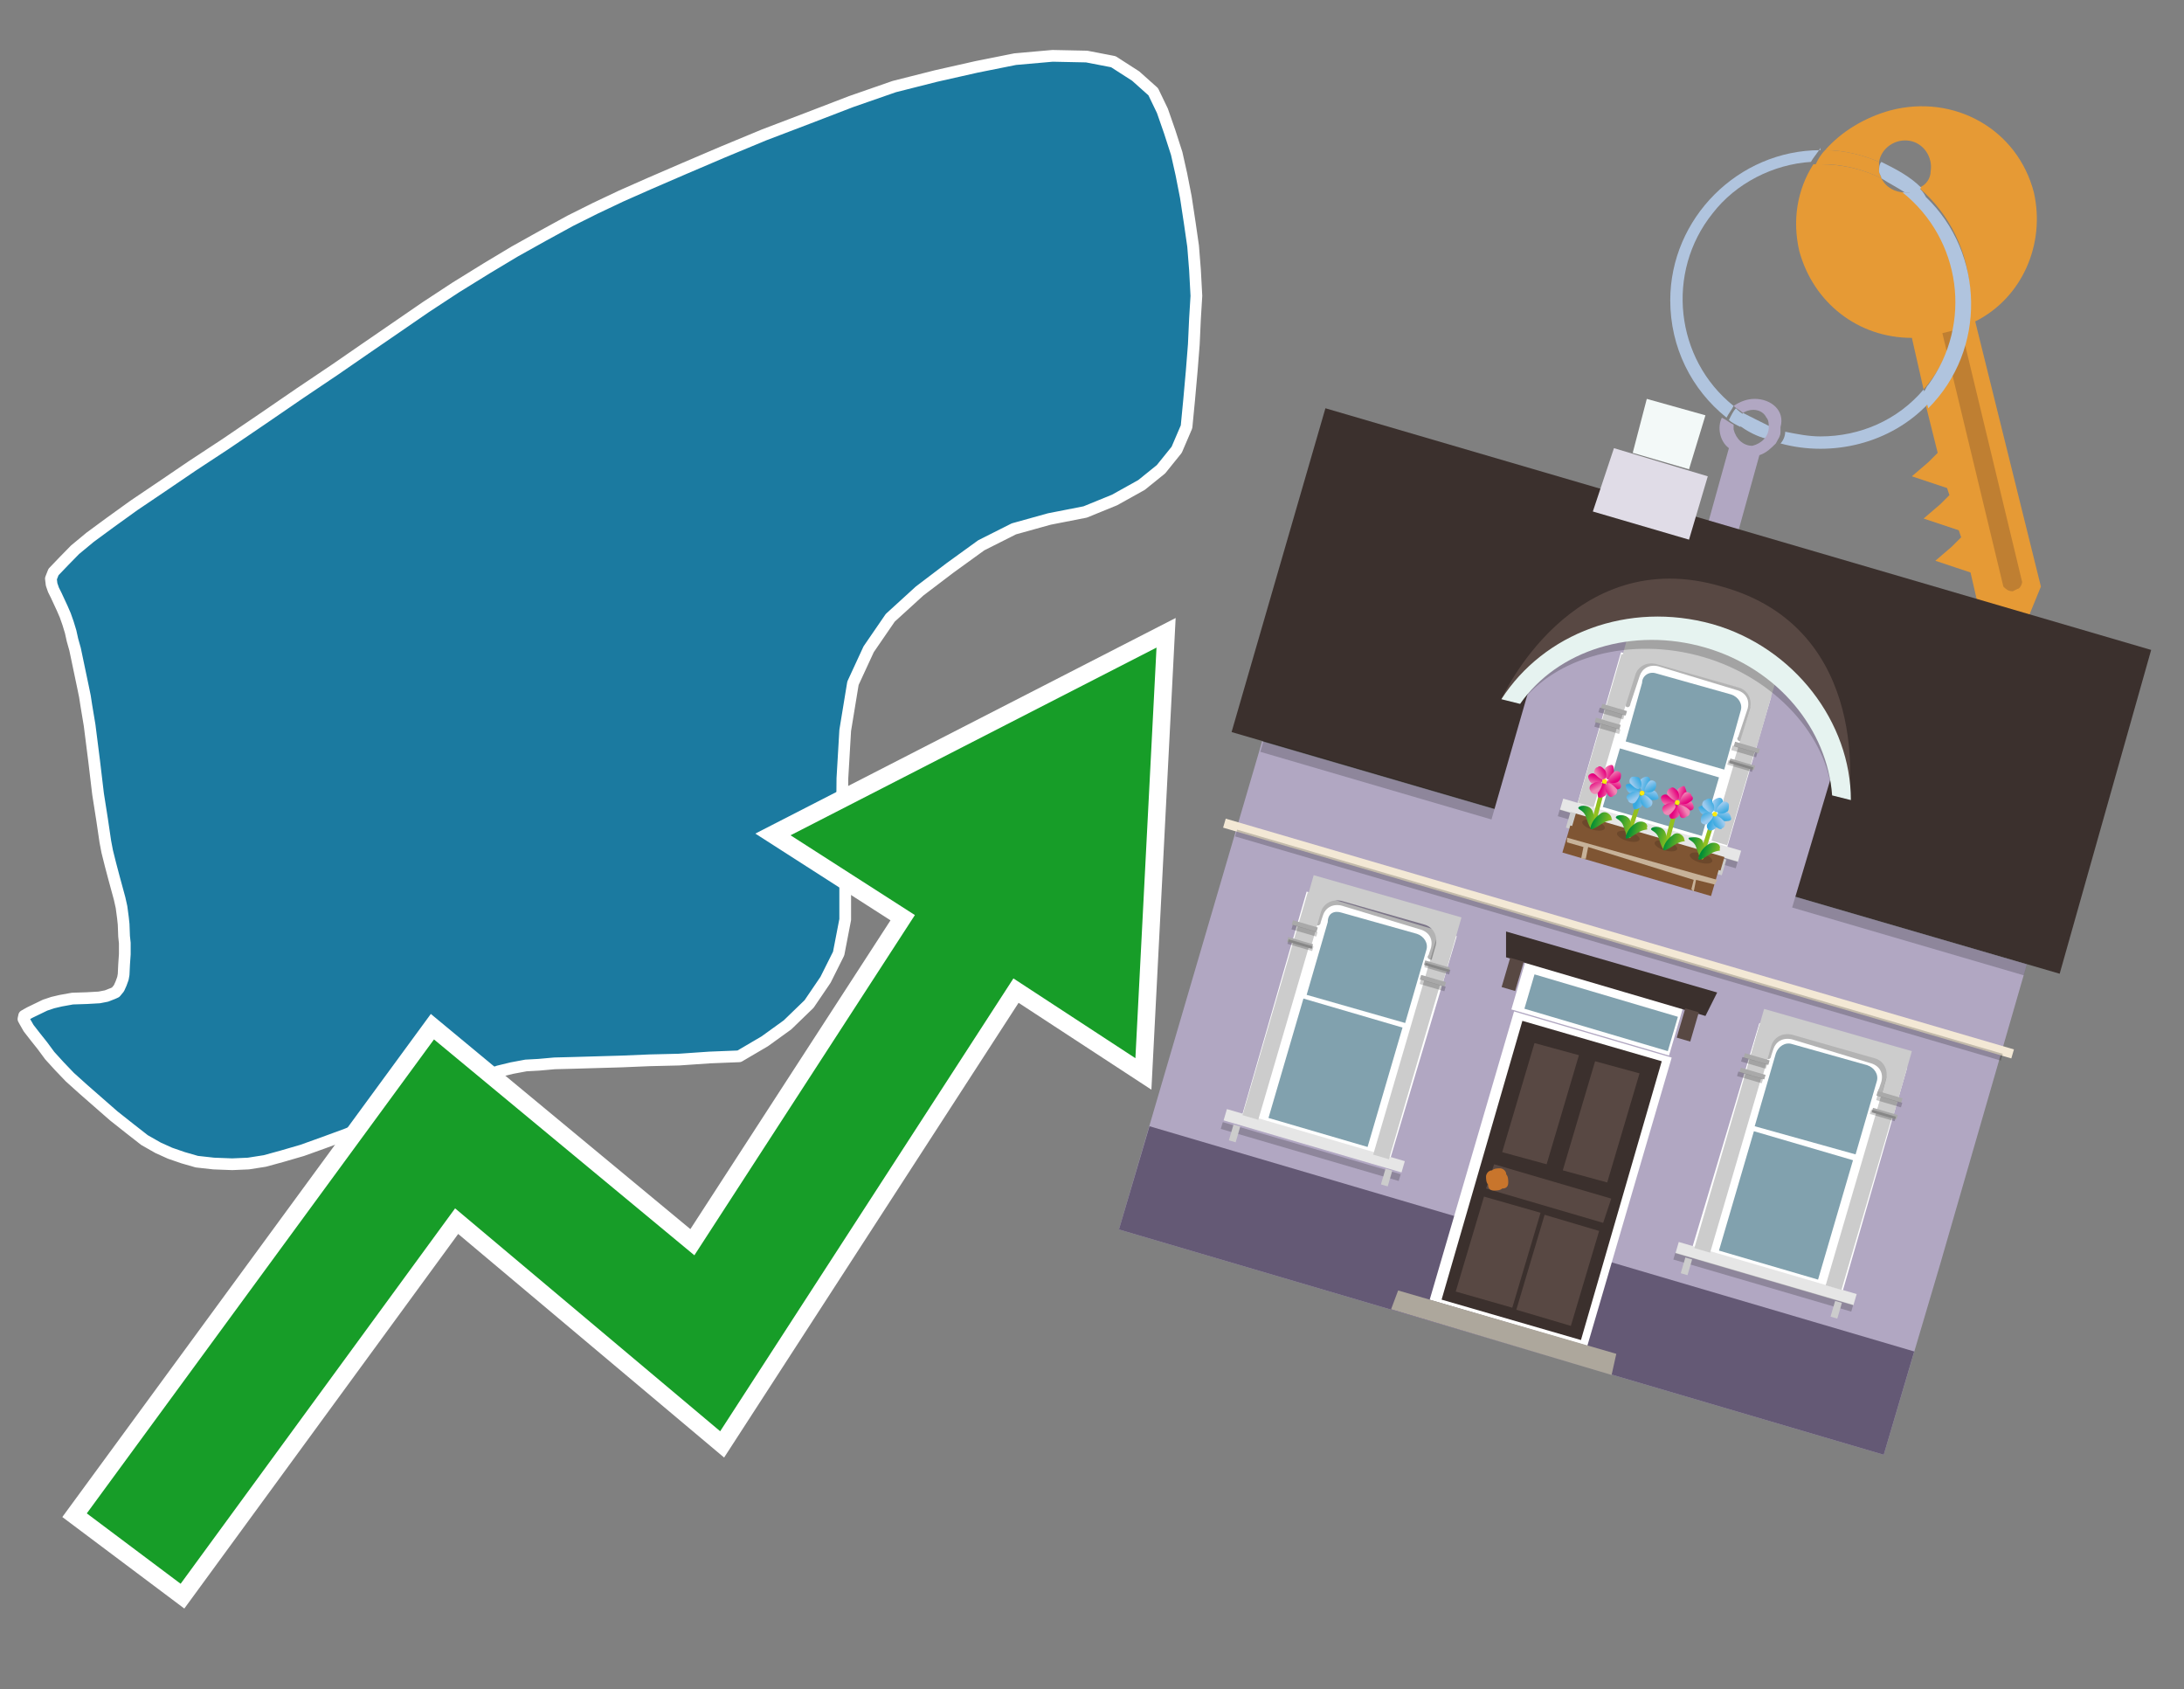 <?xml version="1.0" encoding="utf-8"?>
<!-- Generator: Adobe Illustrator 26.0.3, SVG Export Plug-In . SVG Version: 6.00 Build 0)  -->
<svg version="1.1" id="Text" xmlns="http://www.w3.org/2000/svg" xmlns:xlink="http://www.w3.org/1999/xlink" x="0px" y="0px"
	 width="93.1px" height="72px" viewBox="0 0 93.1 72" style="enable-background:new 0 0 93.1 72;" xml:space="preserve">
<rect x="0" y="0" width="93.1" height="72" fill="#808080" stroke="none"/>
<style type="text/css">
	.st0{fill:#1B7AA0;stroke:#FFFFFF;stroke-width:0.5;stroke-linejoin:round;}
	.st1{fill:none;stroke:#FFFFFF;stroke-width:1.5;stroke-miterlimit:10;}
	.st2{fill:#179D28;}
	.st3{fill:#E69A35;}
	.st4{fill:#B0C4DE;}
	.st5{fill:#B1A7C2;}
	.st6{fill:#BF7F32;}
	.st7{fill-rule:evenodd;clip-rule:evenodd;fill:#3B302D;}
	.st8{fill-rule:evenodd;clip-rule:evenodd;fill:#B1A7C2;}
	.st9{opacity:0.2;fill-rule:evenodd;clip-rule:evenodd;}
	.st10{fill-rule:evenodd;clip-rule:evenodd;fill:#645975;}
	.st11{fill-rule:evenodd;clip-rule:evenodd;fill:#E0DCE7;}
	.st12{fill-rule:evenodd;clip-rule:evenodd;fill:#F3F9F8;}
	.st13{fill:#584843;}
	.st14{fill:none;}
	.st15{fill-rule:evenodd;clip-rule:evenodd;fill:#FFFFFF;}
	.st16{fill-rule:evenodd;clip-rule:evenodd;fill:#81A1AE;}
	.st17{fill-rule:evenodd;clip-rule:evenodd;fill:#E6E6E6;}
	.st18{fill-rule:evenodd;clip-rule:evenodd;fill:#CCCCCC;}
	.st19{opacity:0.3;fill-rule:evenodd;clip-rule:evenodd;}
	.st20{fill-rule:evenodd;clip-rule:evenodd;fill:#A9A9A9;}
	.st21{opacity:0.2;}
	.st22{fill:#E6F3F0;}
	.st23{fill-rule:evenodd;clip-rule:evenodd;fill:#F3E8D5;}
	.st24{fill:#7F5533;}
	.st25{opacity:0.3;fill-rule:evenodd;clip-rule:evenodd;fill:#422918;}
	.st26{fill-rule:evenodd;clip-rule:evenodd;fill:none;stroke:#93C01F;stroke-width:0.186;stroke-miterlimit:10;}
	.st27{fill-rule:evenodd;clip-rule:evenodd;fill:url(#SVGID_1_);}
	.st28{fill-rule:evenodd;clip-rule:evenodd;fill:url(#SVGID_00000012456849414976912040000006519773059581135267_);}
	.st29{fill-rule:evenodd;clip-rule:evenodd;fill:url(#SVGID_00000029749058041522549610000005000551248378889391_);}
	.st30{fill-rule:evenodd;clip-rule:evenodd;fill:url(#SVGID_00000180356344388360286900000005308601672953947549_);}
	.st31{fill-rule:evenodd;clip-rule:evenodd;fill:url(#SVGID_00000147197841766374768950000004930605192124186800_);}
	.st32{fill-rule:evenodd;clip-rule:evenodd;fill:url(#SVGID_00000166637882198622370940000006660075049020626875_);}
	.st33{fill-rule:evenodd;clip-rule:evenodd;fill:url(#SVGID_00000023282412031026552960000005623514469743596712_);}
	.st34{fill-rule:evenodd;clip-rule:evenodd;fill:url(#SVGID_00000087406093147389509950000014714266344779493778_);}
	.st35{fill-rule:evenodd;clip-rule:evenodd;fill:#FCEA0D;}
	.st36{fill:url(#SVGID_00000034810567046725392190000012159073683197975722_);}
	.st37{fill:url(#SVGID_00000085234565400076828590000012068166591736808834_);}
	.st38{fill-rule:evenodd;clip-rule:evenodd;fill:url(#SVGID_00000107549433333993539650000018300626224263037088_);}
	.st39{fill-rule:evenodd;clip-rule:evenodd;fill:url(#SVGID_00000058565856253353970850000015578189072151332278_);}
	.st40{fill-rule:evenodd;clip-rule:evenodd;fill:url(#SVGID_00000112632947769480683370000012657407546002466735_);}
	.st41{fill-rule:evenodd;clip-rule:evenodd;fill:url(#SVGID_00000145032155112389837550000007381149915831544997_);}
	.st42{fill-rule:evenodd;clip-rule:evenodd;fill:url(#SVGID_00000019665874351746547780000011154004417765084830_);}
	.st43{fill-rule:evenodd;clip-rule:evenodd;fill:url(#SVGID_00000117641439879762569180000002939412507788470696_);}
	.st44{fill-rule:evenodd;clip-rule:evenodd;fill:url(#SVGID_00000115508716396555449710000001410481023472773533_);}
	.st45{fill-rule:evenodd;clip-rule:evenodd;fill:url(#SVGID_00000080173400529783820600000004952067274385549701_);}
	.st46{fill:url(#SVGID_00000054224969169411544030000010597920616697024427_);}
	.st47{fill:url(#SVGID_00000052078172716271353180000013513417294665042102_);}
	.st48{fill-rule:evenodd;clip-rule:evenodd;fill:url(#SVGID_00000024704032536828304150000015845182729677352383_);}
	.st49{fill-rule:evenodd;clip-rule:evenodd;fill:url(#SVGID_00000043415396566017305660000016233524614637056149_);}
	.st50{fill-rule:evenodd;clip-rule:evenodd;fill:url(#SVGID_00000163031821840924296500000003654859722097299616_);}
	.st51{fill-rule:evenodd;clip-rule:evenodd;fill:url(#SVGID_00000111174818916383989550000000122471789845724302_);}
	.st52{fill-rule:evenodd;clip-rule:evenodd;fill:url(#SVGID_00000070107266506558319210000012402251123825855149_);}
	.st53{fill-rule:evenodd;clip-rule:evenodd;fill:url(#SVGID_00000008845679125393131500000016509817381488574645_);}
	.st54{fill-rule:evenodd;clip-rule:evenodd;fill:url(#SVGID_00000083810047727226377220000005994603828063004805_);}
	.st55{fill-rule:evenodd;clip-rule:evenodd;fill:url(#SVGID_00000040542089244487660660000003645311392583830443_);}
	.st56{fill:url(#SVGID_00000109007648463890337890000004694102642862462107_);}
	.st57{fill:url(#SVGID_00000018959964367082059580000001442483387844418741_);}
	.st58{fill-rule:evenodd;clip-rule:evenodd;fill:url(#SVGID_00000021821293047696265210000010283846787186539685_);}
	.st59{fill-rule:evenodd;clip-rule:evenodd;fill:url(#SVGID_00000172425577685586777220000010867807677672997546_);}
	.st60{fill-rule:evenodd;clip-rule:evenodd;fill:url(#SVGID_00000082339178957129662370000014412177337554170813_);}
	.st61{fill-rule:evenodd;clip-rule:evenodd;fill:url(#SVGID_00000130626530439928605050000005948598871007538620_);}
	.st62{fill-rule:evenodd;clip-rule:evenodd;fill:url(#SVGID_00000096036021643313490210000000676757916988479129_);}
	.st63{fill-rule:evenodd;clip-rule:evenodd;fill:url(#SVGID_00000041269468542375421910000008796434187590636445_);}
	.st64{fill-rule:evenodd;clip-rule:evenodd;fill:url(#SVGID_00000039097325863149288330000017128980202814750081_);}
	.st65{fill-rule:evenodd;clip-rule:evenodd;fill:url(#SVGID_00000139292108399307996190000000007208252824496520_);}
	.st66{fill:url(#SVGID_00000157995190007709406110000009433086981133263008_);}
	.st67{fill:url(#SVGID_00000117642114290718991700000011595934465902901152_);}
	.st68{fill:#C7B299;}
	.st69{fill:#3B302D;}
	.st70{fill:#C8752C;}
	.st71{fill:#81A1AE;}
	.st72{fill-rule:evenodd;clip-rule:evenodd;fill:#ADA79C;}
</style>
<path class="st0" d="M40.49,24.21L39.2,25.19L37.95,26.33L37.03,27.67L36.36,29.12L36.03,31.13L35.91,33.17L35.89,35.23L36.03,37.32L36.03,39.19L35.75,40.64L35.19,41.76L34.49,42.79L33.57,43.68L32.6,44.38L31.51,45.02L30.25,45.07L28.94,45.16L27.69,45.19L26.49,45.24L24.42,45.3L23.64,45.32L22.97,45.38L22.42,45.41L21.83,45.52L21.25,45.66L20.58,45.91L19.85,46.19L19.15,46.5L18.43,46.83L17.65,47.17L16.73,47.56L14.78,48.34L13.8,48.7L12.88,49.03L12.02,49.28L11.29,49.48L10.59,49.59L9.9,49.62L9.11,49.59L8.39,49.51L7.8,49.34L7.25,49.15L6.74,48.92L6.16,48.59L5.52,48.09L4.85,47.56L3.57,46.44L2.98,45.91L2.53,45.44L2.12,44.99L1.81,44.57L1.5,44.18L1.22,43.82L1.06,43.54L1.0,43.43L1.03,43.29L1.17,43.21L1.28,43.15L1.92,42.84L2.25,42.73L2.59,42.65L3.09,42.56L3.7,42.54L4.23,42.51L4.54,42.45L4.82,42.34L4.93,42.29L5.07,42.12L5.16,41.92L5.24,41.7L5.27,41.53L5.29,41.11L5.32,40.67L5.32,40.19L5.29,39.91L5.27,39.39L5.24,39.11L5.18,38.66L5.1,38.3L4.85,37.38L4.71,36.85L4.57,36.29L4.49,35.87L4.35,34.92L4.18,33.84L4.01,32.41L3.82,30.91L3.68,30.07L3.62,29.68L3.54,29.29L3.2,27.67L3.09,27.28L3.01,26.92L2.9,26.56L2.78,26.22L2.65,25.92L2.39,25.36L2.28,25.14L2.2,24.91L2.17,24.66L2.28,24.38L2.73,23.91L3.2,23.43L3.84,22.9L4.71,22.26L5.71,21.54L6.91,20.73L8.19,19.86L9.62,18.92L11.18,17.86L12.77,16.77L14.3,15.74L15.56,14.87L16.9,13.95L18.15,13.09L19.43,12.25L20.74,11.44L21.94,10.72L23.14,10.05L24.31,9.41L25.37,8.88L26.49,8.35L27.69,7.82L29.17,7.18L30.81,6.48L32.57,5.75L34.46,5.03L36.28,4.33L38.12,3.69L39.9,3.24L41.63,2.85L43.28,2.52L44.87,2.38L46.32,2.41L47.46,2.63L48.41,3.24L49.16,3.91L49.55,4.72L49.86,5.61L50.16,6.54L50.36,7.43L50.55,8.4L50.72,9.52L50.86,10.49L50.94,11.5L51.0,12.61L50.94,13.59L50.89,14.68L50.8,15.82L50.69,17.05L50.58,18.19L50.16,19.17L49.49,20.0L48.66,20.67L47.51,21.31L46.26,21.82L44.73,22.12L43.22,22.54L41.83,23.24L40.49,24.21Z"/>
<polygon class="st1" points="49.3,27.6 33.7,35.6 39,39 29.6,53.5 18.5,44.3 3.7,64.5 7.7,67.5 19.4,51.5 30.7,61 43.2,41.7 
	48.4,45.1 "/>
<polygon class="st2" points="49.3,27.6 33.7,35.6 39,39 29.6,53.5 18.5,44.3 3.7,64.5 7.7,67.5 19.4,51.5 30.7,61 43.2,41.7 
	48.4,45.1 "/>
<path class="st3" d="M80.2,7.6c0-0.1-0.1-0.2-0.1-0.3c0-0.1,0-0.3,0-0.4c-0.7-0.3-1.5-0.5-2.3-0.5c-0.2,0.2-0.3,0.4-0.4,0.6
	c0.1,0,0.2,0,0.3,0C78.5,7,79.4,7.2,80.2,7.6z"/>
<path class="st4" d="M77.6,6.4c-3.5,0-6.4,2.9-6.4,6.4c0,2,0.9,3.8,2.4,5c0.1-0.2,0.2-0.3,0.3-0.5c-2.5-2-2.9-5.7-0.9-8.2
	c1-1.3,2.6-2.1,4.2-2.2c0.1-0.2,0.3-0.4,0.4-0.6V6.4z"/>
<path class="st3" d="M84.2,13.7c2-1,3-3.3,2.5-5.5C86,5.5,83.3,4,80.6,4.7c-1.1,0.3-2.1,0.9-2.8,1.7c0.8,0,1.6,0.2,2.3,0.5
	c0.1-0.6,0.7-1,1.3-0.9c0.6,0.1,1,0.7,0.9,1.3c0,0.3-0.2,0.6-0.5,0.7c2.7,2.3,2.9,6.4,0.6,9c-0.1,0.1-0.2,0.2-0.3,0.3l0.5,2
	l-0.4,0.4l-0.7,0.6l0.9,0.3l0.6,0.2l0.1,0.3l-0.4,0.4L82,22.1l0.9,0.3l0.6,0.2l0.1,0.3l-0.4,0.4l-0.7,0.6l0.9,0.3l0.6,0.2l0.3,1.3
	l1.8,1.5L87,25L84.2,13.7z"/>
<path class="st3" d="M81.2,8.2c-0.4,0-0.8-0.2-1-0.6C79.4,7.2,78.5,7,77.6,7c-0.1,0-0.2,0-0.3,0c-0.7,1.1-0.9,2.4-0.6,3.7
	c0.6,2.2,2.5,3.7,4.8,3.7l0.5,2.2c2.1-2.4,1.9-6.1-0.6-8.2C81.3,8.3,81.2,8.3,81.2,8.2z"/>
<path class="st4" d="M74.1,18.1c0.4,0.3,0.8,0.5,1.2,0.6c0.1-0.1,0.2-0.3,0.2-0.5l0,0c-0.4-0.2-0.8-0.4-1.2-0.6
	C74.2,17.8,74.1,17.9,74.1,18.1z"/>
<path class="st4" d="M74.4,17.7c-0.2-0.1-0.3-0.2-0.4-0.3c-0.1,0.1-0.2,0.3-0.3,0.5c0.1,0.1,0.3,0.2,0.5,0.3
	C74.1,17.9,74.2,17.8,74.4,17.7z"/>
<path class="st5" d="M74.8,17c-0.3,0-0.6,0.1-0.9,0.3c0.1,0.1,0.3,0.2,0.4,0.3c0.3-0.2,0.8-0.2,1,0.2c0.1,0.1,0.1,0.3,0.1,0.4l0,0
	c0,0.4-0.3,0.7-0.7,0.8c-0.4,0-0.7-0.3-0.8-0.7c0,0,0,0,0-0.1v-0.1c-0.2-0.1-0.3-0.2-0.5-0.3c-0.2,0.4-0.1,1,0.3,1.3l-1,3.6L74,23
	l1-3.6c0.3-0.1,0.5-0.3,0.7-0.5c0.1-0.2,0.2-0.3,0.2-0.5c0-0.1,0-0.1,0-0.2C76.1,17.5,75.5,17,74.8,17z"/>
<path class="st6" d="M86,25.1l-0.2,0.1c-0.2,0-0.3-0.1-0.4-0.2l0,0l-2.6-10.8l0.8-0.2l2.6,10.8C86.2,24.9,86.1,25.1,86,25.1L86,25.1
	z"/>
<path class="st4" d="M80.1,7.3c0,0.1,0.1,0.2,0.1,0.3c0.3,0.2,0.7,0.4,1,0.6c0.1,0,0.2,0,0.3,0c0.1,0,0.3-0.1,0.4-0.2
	c-0.5-0.5-1.1-0.8-1.7-1.1C80.1,7,80.1,7.2,80.1,7.3z"/>
<path class="st4" d="M77.6,18.6c-0.5,0-1-0.1-1.5-0.2c0,0.2-0.1,0.4-0.2,0.5c2.2,0.6,4.7,0,6.3-1.7L82,16.6
	C80.9,17.9,79.3,18.6,77.6,18.6z"/>
<path class="st4" d="M81.8,8c-0.1,0.1-0.2,0.1-0.4,0.2c-0.1,0-0.2,0-0.3,0c2.5,2,3,5.6,1.1,8.2c-0.1,0.1-0.1,0.2-0.2,0.3l0.2,0.7
	c2.5-2.5,2.4-6.6-0.1-9C82,8.2,81.9,8.1,81.8,8L81.8,8z"/>
<g>
	<polygon class="st7" points="87.8,41.5 52.5,31.2 56.5,17.4 91.7,27.7 87.8,41.5 	"/>
	<polygon class="st8" points="82.7,53.9 86.4,41.1 53.8,31.6 47.7,52.4 80.3,62 	"/>
	
		<rect x="53.1" y="36.3" transform="matrix(0.96 0.281 -0.281 0.96 13.09 -18.207)" class="st9" width="33.9" height="0.5"/>
	<polygon class="st10" points="80.3,62 81.6,57.6 49,48 47.7,52.4 80.3,62 	"/>
	<polygon class="st11" points="72.8,20.3 68.8,19.1 67.9,21.8 72,23 72.8,20.3 	"/>
	<polygon class="st12" points="72.7,17.7 70.2,17 69.6,19.3 72,20 72.7,17.7 	"/>
	<g>
		<path class="st13" d="M73.4,25C67,23.1,64,29.8,64,29.8l2.7-1.9l10.9,3.2l1.2,3C78.8,34.1,79.9,26.8,73.4,25z"/>
		<path class="st5" d="M77.6,30.7c-2.8-3.6-6.4-4.6-10.7-3.1l-1.5,1l-1.9,6.6L76.3,39l2-6.7L77.6,30.7z"/>
		<g>
			<polygon class="st14" points="70,25.6 68,27 76.9,29.5 75.9,27.3 			"/>
		</g>
		<g>
			<g>
				<polygon class="st15" points="75.5,29.7 69.1,27.8 67.2,34.4 73.6,36.2 75.5,29.7 				"/>
			</g>
			<g>
				<path class="st16" d="M70.6,28.7l3.2,0.9c0.3,0.1,0.5,0.4,0.4,0.7l-0.7,2.5l-4.2-1.2l0.7-2.5C70,28.8,70.3,28.6,70.6,28.7z"/>
				
					<rect x="69.5" y="31.5" transform="matrix(0.281 -0.96 0.96 0.281 18.554 92.261)" class="st16" width="2.6" height="4.4"/>
			</g>
			
				<rect x="66.4" y="35.1" transform="matrix(-0.96 -0.281 0.281 -0.96 127.962 89.092)" class="st17" width="7.9" height="0.5"/>
			
				<rect x="66.3" y="35.6" transform="matrix(-0.96 -0.281 0.281 -0.96 127.635 89.812)" class="st9" width="7.9" height="0.3"/>
			
				<rect x="73.3" y="36.5" transform="matrix(-0.96 -0.281 0.281 -0.96 133.507 92.942)" class="st18" width="0.3" height="0.7"/>
			
				<rect x="73.8" y="29.5" transform="matrix(-0.96 -0.281 0.281 -0.96 136.187 85.083)" class="st18" width="0.7" height="6.6"/>
			
				<rect x="66.8" y="34.7" transform="matrix(-0.96 -0.281 0.281 -0.96 121.417 87.44)" class="st18" width="0.3" height="0.7"/>
			
				<rect x="68.2" y="27.8" transform="matrix(-0.96 -0.281 0.281 -0.96 125.594 80.262)" class="st18" width="0.7" height="6.6"/>
			<path class="st19" d="M75.4,29.1l-0.5,1.8l-0.7,0.7c-0.1,0-0.2-0.1-0.1-0.2l0.4-1.2c0.1-0.4-0.1-0.7-0.5-0.8l-3.3-1
				c-0.4-0.1-0.7,0.1-0.8,0.4l-0.4,1.2c0,0.1-0.1,0.2-0.2,0.1l-0.2-1l0.5-1.8L75.4,29.1z"/>
			<path class="st18" d="M75.9,28.3l-1,3.5l-1,0.7l0.7-2.3c0.1-0.4-0.1-0.8-0.5-0.9l-3.5-1c-0.4-0.1-0.8,0.1-0.9,0.5L69,31l-0.4-1.1
				l1-3.5C71.7,26.9,73.7,27.4,75.9,28.3z"/>
			
				<rect x="73.9" y="31.8" transform="matrix(-0.96 -0.281 0.281 -0.96 136.972 83.406)" class="st20" width="1.1" height="0.2"/>
			
				<rect x="73.9" y="32" transform="matrix(-0.96 -0.281 0.281 -0.96 136.809 83.763)" class="st9" width="1.1" height="0.2"/>
			
				<rect x="73.7" y="32.4" transform="matrix(-0.96 -0.281 0.281 -0.96 136.41 84.641)" class="st20" width="1.1" height="0.2"/>
			
				<rect x="73.7" y="32.7" transform="matrix(-0.96 -0.281 0.281 -0.96 136.248 84.998)" class="st9" width="1.1" height="0.2"/>
			
				<rect x="68.2" y="30.1" transform="matrix(-0.96 -0.281 0.281 -0.96 126.314 78.557)" class="st20" width="1.1" height="0.2"/>
			
				<rect x="68.2" y="30.3" transform="matrix(-0.96 -0.281 0.281 -0.96 126.152 78.914)" class="st9" width="1.1" height="0.2"/>
			
				<rect x="68.1" y="30.8" transform="matrix(-0.96 -0.281 0.281 -0.96 125.753 79.792)" class="st20" width="1.1" height="0.2"/>
			<rect x="68" y="31" transform="matrix(-0.96 -0.281 0.281 -0.96 125.59 80.149)" class="st9" width="1.1" height="0.2"/>
		</g>
		<path class="st21" d="M72.8,27.1c-3.6-1-7.2,0.2-8.8,2.7l0.8,0.2c1.5-2,4.7-2.9,7.8-2c3.1,0.9,5.3,3.4,5.5,5.9l0.8,0.2
			C78.8,31.1,76.4,28.1,72.8,27.1z"/>
		<path class="st22" d="M73,26.6c-3.6-1-7.2,0.4-9,3.2l0.8,0.2c1.6-2.3,4.8-3.3,7.9-2.4c3.1,0.9,5.2,3.5,5.4,6.3l0.8,0.2
			C78.9,30.8,76.5,27.6,73,26.6z"/>
	</g>
	
		<rect x="51.5" y="39.8" transform="matrix(0.96 0.281 -0.281 0.96 13.995 -17.789)" class="st23" width="35" height="0.4"/>
	<rect x="52" y="40.1" transform="matrix(0.96 0.281 -0.281 0.96 14.084 -17.748)" class="st9" width="34" height="0.3"/>
	<g>
		<g>
			<polygon class="st15" points="81.3,45.5 75,43.6 72.1,53.3 78.5,55.2 81.3,45.5 			"/>
		</g>
		<g>
			<path class="st16" d="M76.4,44.5l3.2,0.9c0.3,0.1,0.5,0.4,0.4,0.7l-0.9,3.1L74.8,48l0.9-3.1C75.8,44.6,76.1,44.4,76.4,44.5z"/>
			
				<rect x="73.5" y="49.2" transform="matrix(0.281 -0.96 0.96 0.281 5.391 110.035)" class="st16" width="5.3" height="4.4"/>
		</g>
		
			<rect x="71.3" y="54.1" transform="matrix(-0.96 -0.281 0.281 -0.96 132.252 127.604)" class="st17" width="7.9" height="0.5"/>
		
			<rect x="71.2" y="54.6" transform="matrix(-0.96 -0.281 0.281 -0.96 131.925 128.324)" class="st9" width="7.9" height="0.3"/>
		
			<rect x="78.2" y="55.5" transform="matrix(-0.96 -0.281 0.281 -0.96 137.797 131.454)" class="st18" width="0.3" height="0.7"/>
		
			<rect x="79.2" y="45.2" transform="matrix(-0.96 -0.281 0.281 -0.96 141.829 120.622)" class="st18" width="0.7" height="9.9"/>
		
			<rect x="71.7" y="53.6" transform="matrix(-0.96 -0.281 0.281 -0.96 125.706 125.952)" class="st18" width="0.3" height="0.7"/>
		
			<rect x="73.5" y="43.5" transform="matrix(-0.96 -0.281 0.281 -0.96 131.236 115.802)" class="st18" width="0.7" height="9.9"/>
		<path class="st19" d="M81.2,44.9l-0.5,1.8l-0.5-0.1c-0.1,0-0.2-0.1-0.1-0.2l0.1-0.3c0.1-0.4-0.1-0.7-0.5-0.8l-3.3-1
			c-0.4-0.1-0.7,0.1-0.8,0.4L75.5,45c0,0.1-0.1,0.2-0.2,0.1L74.8,45l0.5-1.8L81.2,44.9z"/>
		<path class="st18" d="M81.5,44.8l-0.8,2.8L80,47.4l0.4-1.4c0.1-0.4-0.1-0.8-0.5-0.9l-3.5-1c-0.4-0.1-0.8,0.1-0.9,0.5l-0.4,1.4
			l-0.7-0.2l0.8-2.8L81.5,44.8z"/>
		
			<rect x="80" y="46.7" transform="matrix(-0.96 -0.281 0.281 -0.96 144.722 114.314)" class="st20" width="1.1" height="0.2"/>
		
			<rect x="79.9" y="46.9" transform="matrix(-0.96 -0.281 0.281 -0.96 144.559 114.671)" class="st9" width="1.1" height="0.2"/>
		
			<rect x="79.8" y="47.3" transform="matrix(-0.96 -0.281 0.281 -0.96 144.16 115.548)" class="st20" width="1.1" height="0.2"/>
		
			<rect x="79.8" y="47.6" transform="matrix(-0.96 -0.281 0.281 -0.96 143.997 115.906)" class="st9" width="1.1" height="0.2"/>
		
			<rect x="74.3" y="45" transform="matrix(-0.96 -0.281 0.281 -0.96 134.064 109.464)" class="st20" width="1.1" height="0.2"/>
		
			<rect x="74.3" y="45.2" transform="matrix(-0.96 -0.281 0.281 -0.96 133.902 109.822)" class="st9" width="1.1" height="0.2"/>
		
			<rect x="74.1" y="45.7" transform="matrix(-0.96 -0.281 0.281 -0.96 133.502 110.699)" class="st20" width="1.1" height="0.2"/>
		
			<rect x="74.1" y="45.9" transform="matrix(-0.96 -0.281 0.281 -0.96 133.34 111.056)" class="st9" width="1.1" height="0.2"/>
	</g>
	<g>
		<g>
			<polygon class="st15" points="62.1,39.9 55.7,38 52.9,47.7 59.2,49.6 62.1,39.9 			"/>
		</g>
		<g>
			<path class="st16" d="M57.2,38.9l3.2,0.9c0.3,0.1,0.5,0.4,0.4,0.7l-0.9,3.1l-4.2-1.2l0.9-3.1C56.6,38.9,56.9,38.8,57.2,38.9z"/>
			
				<rect x="54.3" y="43.6" transform="matrix(0.281 -0.96 0.96 0.281 -3.041 87.523)" class="st16" width="5.3" height="4.4"/>
		</g>
		
			<rect x="52.1" y="48.5" transform="matrix(-0.96 -0.281 0.281 -0.96 96.132 111.169)" class="st17" width="7.9" height="0.5"/>
		
			<rect x="52" y="48.9" transform="matrix(-0.96 -0.281 0.281 -0.96 95.804 111.889)" class="st9" width="7.9" height="0.3"/>
		
			<rect x="58.9" y="49.9" transform="matrix(-0.96 -0.281 0.281 -0.96 101.677 115.019)" class="st18" width="0.3" height="0.7"/>
		
			<rect x="60" y="39.5" transform="matrix(-0.96 -0.281 0.281 -0.96 105.709 104.187)" class="st18" width="0.7" height="9.9"/>
		
			<rect x="52.5" y="48" transform="matrix(-0.96 -0.281 0.281 -0.96 89.586 109.517)" class="st18" width="0.3" height="0.7"/>
		
			<rect x="54.3" y="37.9" transform="matrix(-0.96 -0.281 0.281 -0.96 95.116 99.367)" class="st18" width="0.7" height="9.9"/>
		<path class="st19" d="M62,39.3l-0.5,1.8L61,40.9c-0.1,0-0.2-0.1-0.1-0.2l0.1-0.3c0.1-0.4-0.1-0.7-0.5-0.8l-3.3-1
			c-0.4-0.1-0.7,0.1-0.8,0.4l-0.1,0.3c0,0.1-0.1,0.2-0.2,0.1l-0.5-0.1l0.5-1.8L62,39.3z"/>
		<path class="st18" d="M62.3,39.1l-0.8,2.8l-0.7-0.2l0.4-1.4c0.1-0.4-0.1-0.8-0.5-0.9l-3.5-1c-0.4-0.1-0.8,0.1-0.9,0.5l-0.4,1.4
			l-0.7-0.2l0.8-2.8L62.3,39.1z"/>
		
			<rect x="60.8" y="41" transform="matrix(-0.96 -0.281 0.281 -0.96 108.602 97.879)" class="st20" width="1.1" height="0.2"/>
		
			<rect x="60.7" y="41.3" transform="matrix(-0.96 -0.281 0.281 -0.96 108.439 98.236)" class="st9" width="1.1" height="0.2"/>
		
			<rect x="60.6" y="41.7" transform="matrix(-0.96 -0.281 0.281 -0.96 108.04 99.113)" class="st20" width="1.1" height="0.2"/>
		
			<rect x="60.5" y="41.9" transform="matrix(-0.96 -0.281 0.281 -0.96 107.877 99.471)" class="st9" width="1.1" height="0.2"/>
		
			<rect x="55.1" y="39.4" transform="matrix(-0.96 -0.281 0.281 -0.96 97.944 93.029)" class="st20" width="1.1" height="0.2"/>
		
			<rect x="55" y="39.6" transform="matrix(-0.96 -0.281 0.281 -0.96 97.781 93.387)" class="st9" width="1.1" height="0.2"/>
		
			<rect x="54.9" y="40" transform="matrix(-0.96 -0.281 0.281 -0.96 97.382 94.264)" class="st20" width="1.1" height="0.2"/>
		
			<rect x="54.8" y="40.3" transform="matrix(-0.96 -0.281 0.281 -0.96 97.219 94.621)" class="st9" width="1.1" height="0.2"/>
	</g>
	<g>
		
			<rect x="69.9" y="32.6" transform="matrix(0.281 -0.96 0.96 0.281 16.068 93.192)" class="st24" width="0.6" height="6.6"/>
		<g>
			<g>
				
					<ellipse transform="matrix(0.281 -0.96 0.96 0.281 15.057 90.458)" class="st25" cx="67.9" cy="35.2" rx="0.2" ry="0.5"/>
				<g>
					<line class="st26" x1="68.4" y1="33.3" x2="67.9" y2="35.2"/>
					<g>
						
							<linearGradient id="SVGID_1_" gradientUnits="userSpaceOnUse" x1="83.815" y1="35.121" x2="84.227" y2="35.121" gradientTransform="matrix(0.96 0.281 -0.281 0.96 -2.218 -24.384)">
							<stop  offset="0" style="stop-color:#EF87B5"/>
							<stop  offset="0.406" style="stop-color:#EB4B9C"/>
							<stop  offset="0.806" style="stop-color:#E71586"/>
							<stop  offset="1" style="stop-color:#E5007E"/>
						</linearGradient>
						<path class="st27" d="M68.8,32.9c0,0.1-0.2,0.4-0.3,0.3s-0.1-0.3-0.1-0.4s0.2-0.2,0.3-0.2C68.8,32.6,68.8,32.8,68.8,32.9z"/>
						
							<linearGradient id="SVGID_00000023990854884898151430000012497853511838078374_" gradientUnits="userSpaceOnUse" x1="-416.617" y1="40.011" x2="-416.204" y2="40.011" gradientTransform="matrix(-0.96 -0.281 0.281 -0.96 -342.562 -44.837)">
							<stop  offset="0" style="stop-color:#EF87B5"/>
							<stop  offset="0.406" style="stop-color:#EB4B9C"/>
							<stop  offset="0.806" style="stop-color:#E71586"/>
							<stop  offset="1" style="stop-color:#E5007E"/>
						</linearGradient>
						
							<path style="fill-rule:evenodd;clip-rule:evenodd;fill:url(#SVGID_00000023990854884898151430000012497853511838078374_);" d="
							M68.1,33.7c0-0.1,0.2-0.4,0.3-0.3c0.1,0,0.1,0.3,0.1,0.4s-0.2,0.2-0.3,0.2C68.1,34,68.1,33.9,68.1,33.7z"/>
						
							<linearGradient id="SVGID_00000103243571314730950970000017978818988382872472_" gradientUnits="userSpaceOnUse" x1="-156.01" y1="-225.486" x2="-155.597" y2="-225.486" gradientTransform="matrix(-0.281 0.96 -0.96 -0.281 -191.331 119.637)">
							<stop  offset="0" style="stop-color:#EF87B5"/>
							<stop  offset="0.406" style="stop-color:#EB4B9C"/>
							<stop  offset="0.806" style="stop-color:#E71586"/>
							<stop  offset="1" style="stop-color:#E5007E"/>
						</linearGradient>
						
							<path style="fill-rule:evenodd;clip-rule:evenodd;fill:url(#SVGID_00000103243571314730950970000017978818988382872472_);" d="
							M68.8,33.6c-0.1,0-0.4-0.2-0.3-0.3c0-0.1,0.3-0.1,0.4-0.1s0.2,0.2,0.2,0.3C69.1,33.6,69,33.7,68.8,33.6z"/>
						
							<linearGradient id="SVGID_00000044152875760704971420000001256606372478383533_" gradientUnits="userSpaceOnUse" x1="-176.792" y1="300.618" x2="-176.38" y2="300.618" gradientTransform="matrix(0.281 -0.96 0.96 0.281 -170.878 -220.707)">
							<stop  offset="0" style="stop-color:#EF87B5"/>
							<stop  offset="0.406" style="stop-color:#EB4B9C"/>
							<stop  offset="0.806" style="stop-color:#E71586"/>
							<stop  offset="1" style="stop-color:#E5007E"/>
						</linearGradient>
						
							<path style="fill-rule:evenodd;clip-rule:evenodd;fill:url(#SVGID_00000044152875760704971420000001256606372478383533_);" d="
							M68,33c0.1,0,0.4,0.2,0.3,0.3c0,0.1-0.3,0.1-0.4,0.1s-0.2-0.2-0.2-0.3S67.9,32.9,68,33z"/>
						
							<linearGradient id="SVGID_00000035513292968464212010000001999163348099704507_" gradientUnits="userSpaceOnUse" x1="17.876" y1="-144.851" x2="18.288" y2="-144.851" gradientTransform="matrix(0.48 0.877 -0.877 0.48 -66.947 86.793)">
							<stop  offset="0" style="stop-color:#EF87B5"/>
							<stop  offset="0.406" style="stop-color:#EB4B9C"/>
							<stop  offset="0.806" style="stop-color:#E71586"/>
							<stop  offset="1" style="stop-color:#E5007E"/>
						</linearGradient>
						
							<path style="fill-rule:evenodd;clip-rule:evenodd;fill:url(#SVGID_00000035513292968464212010000001999163348099704507_);" d="
							M69,33.3c-0.1,0.1-0.4,0.1-0.4,0c-0.1-0.1,0.1-0.3,0.2-0.4c0.1-0.1,0.3,0,0.3,0.1C69.1,33.1,69.1,33.2,69,33.3z"/>
						
							<linearGradient id="SVGID_00000093147145128055430370000015718702008460246457_" gradientUnits="userSpaceOnUse" x1="-350.678" y1="219.984" x2="-350.266" y2="219.984" gradientTransform="matrix(-0.48 -0.877 0.877 -0.48 -293.144 -168.328)">
							<stop  offset="0" style="stop-color:#EF87B5"/>
							<stop  offset="0.406" style="stop-color:#EB4B9C"/>
							<stop  offset="0.806" style="stop-color:#E71586"/>
							<stop  offset="1" style="stop-color:#E5007E"/>
						</linearGradient>
						
							<path style="fill-rule:evenodd;clip-rule:evenodd;fill:url(#SVGID_00000093147145128055430370000015718702008460246457_);" d="
							M67.9,33.4c0.1-0.1,0.4-0.1,0.4,0s-0.1,0.3-0.2,0.4c-0.1,0.1-0.3,0-0.3-0.1C67.7,33.6,67.8,33.4,67.9,33.4z"/>
						
							<linearGradient id="SVGID_00000037672883189476428920000011275443662102065797_" gradientUnits="userSpaceOnUse" x1="-335.983" y1="-159.547" x2="-335.57" y2="-159.547" gradientTransform="matrix(-0.877 0.48 -0.48 -0.877 -302.507 54.908)">
							<stop  offset="0" style="stop-color:#EF87B5"/>
							<stop  offset="0.406" style="stop-color:#EB4B9C"/>
							<stop  offset="0.806" style="stop-color:#E71586"/>
							<stop  offset="1" style="stop-color:#E5007E"/>
						</linearGradient>
						
							<path style="fill-rule:evenodd;clip-rule:evenodd;fill:url(#SVGID_00000037672883189476428920000011275443662102065797_);" d="
							M68.5,33.8c-0.1-0.1-0.1-0.4,0-0.4c0.1-0.1,0.3,0.1,0.4,0.2c0.1,0.1,0,0.3-0.1,0.3C68.7,34,68.6,34,68.5,33.8z"/>
						
							<linearGradient id="SVGID_00000088103913035671235330000012183257847636452267_" gradientUnits="userSpaceOnUse" x1="3.18" y1="234.679" x2="3.593" y2="234.679" gradientTransform="matrix(0.877 -0.48 0.48 0.877 -47.386 -171.289)">
							<stop  offset="0" style="stop-color:#EF87B5"/>
							<stop  offset="0.406" style="stop-color:#EB4B9C"/>
							<stop  offset="0.806" style="stop-color:#E71586"/>
							<stop  offset="1" style="stop-color:#E5007E"/>
						</linearGradient>
						
							<path style="fill-rule:evenodd;clip-rule:evenodd;fill:url(#SVGID_00000088103913035671235330000012183257847636452267_);" d="
							M68.4,32.8c0.1,0.1,0.1,0.4,0,0.4c-0.1,0.1-0.3-0.1-0.4-0.2c-0.1-0.1,0-0.3,0.1-0.3C68.2,32.6,68.3,32.7,68.4,32.8z"/>
						<circle class="st35" cx="68.4" cy="33.3" r="0.1"/>
					</g>
					
						<linearGradient id="SVGID_00000092443537167937484420000006550859439513033132_" gradientUnits="userSpaceOnUse" x1="83.278" y1="37.162" x2="84.106" y2="37.162" gradientTransform="matrix(0.96 0.281 -0.281 0.96 -2.218 -24.384)">
						<stop  offset="0" style="stop-color:#008D36"/>
						<stop  offset="0.448" style="stop-color:#48A62B"/>
						<stop  offset="0.82" style="stop-color:#7EB922"/>
						<stop  offset="1" style="stop-color:#93C01F"/>
					</linearGradient>
					<path style="fill:url(#SVGID_00000092443537167937484420000006550859439513033132_);" d="M67.9,34.6c0.1,0.3,0.1,0.6,0,0.7
						s-0.2-0.2-0.3-0.5c-0.1-0.3-0.4-0.3-0.3-0.4S67.8,34.3,67.9,34.6z"/>
					
						<linearGradient id="SVGID_00000026871918688549294350000011528403108960614298_" gradientUnits="userSpaceOnUse" x1="83.935" y1="37.162" x2="84.764" y2="37.162" gradientTransform="matrix(0.96 0.281 -0.281 0.96 -2.218 -24.384)">
						<stop  offset="0" style="stop-color:#008D36"/>
						<stop  offset="0.448" style="stop-color:#48A62B"/>
						<stop  offset="0.82" style="stop-color:#7EB922"/>
						<stop  offset="1" style="stop-color:#93C01F"/>
					</linearGradient>
					<path style="fill:url(#SVGID_00000026871918688549294350000011528403108960614298_);" d="M68.2,34.7c-0.3,0.2-0.4,0.5-0.4,0.6
						c0,0.1,0.2,0,0.5-0.2s0.5-0.1,0.4-0.2C68.7,34.7,68.4,34.5,68.2,34.7z"/>
				</g>
			</g>
			<g>
				
					<ellipse transform="matrix(0.281 -0.96 0.96 0.281 15.734 92.265)" class="st25" cx="69.4" cy="35.6" rx="0.2" ry="0.5"/>
				<g>
					<line class="st26" x1="70" y1="33.8" x2="69.4" y2="35.6"/>
					<g>
						
							<linearGradient id="SVGID_00000068637757834643058370000015659237725753613484_" gradientUnits="userSpaceOnUse" x1="85.417" y1="35.121" x2="85.83" y2="35.121" gradientTransform="matrix(0.96 0.281 -0.281 0.96 -2.218 -24.384)">
							<stop  offset="0" style="stop-color:#9CCAEE"/>
							<stop  offset="0.25" style="stop-color:#7FC0EA"/>
							<stop  offset="0.754" style="stop-color:#4AAFE3"/>
							<stop  offset="1" style="stop-color:#35A8E0"/>
						</linearGradient>
						
							<path style="fill-rule:evenodd;clip-rule:evenodd;fill:url(#SVGID_00000068637757834643058370000015659237725753613484_);" d="
							M70.3,33.4c0,0.1-0.2,0.4-0.3,0.3s-0.1-0.3-0.1-0.4c0-0.1,0.2-0.2,0.3-0.2S70.4,33.2,70.3,33.4z"/>
						
							<linearGradient id="SVGID_00000160158082347950561030000000253070329643862429_" gradientUnits="userSpaceOnUse" x1="-418.219" y1="40.011" x2="-417.807" y2="40.011" gradientTransform="matrix(-0.96 -0.281 0.281 -0.96 -342.562 -44.837)">
							<stop  offset="0" style="stop-color:#9CCAEE"/>
							<stop  offset="0.25" style="stop-color:#7FC0EA"/>
							<stop  offset="0.754" style="stop-color:#4AAFE3"/>
							<stop  offset="1" style="stop-color:#35A8E0"/>
						</linearGradient>
						
							<path style="fill-rule:evenodd;clip-rule:evenodd;fill:url(#SVGID_00000160158082347950561030000000253070329643862429_);" d="
							M69.6,34.2c0-0.1,0.2-0.4,0.3-0.3c0.1,0,0.1,0.3,0.1,0.4s-0.2,0.2-0.3,0.2S69.6,34.3,69.6,34.2z"/>
						
							<linearGradient id="SVGID_00000144312179490301351820000007703578477216437418_" gradientUnits="userSpaceOnUse" x1="-156.01" y1="-227.088" x2="-155.597" y2="-227.088" gradientTransform="matrix(-0.281 0.96 -0.96 -0.281 -191.331 119.637)">
							<stop  offset="0" style="stop-color:#9CCAEE"/>
							<stop  offset="0.25" style="stop-color:#7FC0EA"/>
							<stop  offset="0.754" style="stop-color:#4AAFE3"/>
							<stop  offset="1" style="stop-color:#35A8E0"/>
						</linearGradient>
						
							<path style="fill-rule:evenodd;clip-rule:evenodd;fill:url(#SVGID_00000144312179490301351820000007703578477216437418_);" d="
							M70.4,34.1c-0.1,0-0.4-0.2-0.3-0.3c0-0.1,0.3-0.1,0.4-0.1c0.1,0,0.2,0.2,0.2,0.3C70.7,34.1,70.5,34.1,70.4,34.1z"/>
						
							<linearGradient id="SVGID_00000123411161243241377360000000901884011711941774_" gradientUnits="userSpaceOnUse" x1="-176.792" y1="302.221" x2="-176.38" y2="302.221" gradientTransform="matrix(0.281 -0.96 0.96 0.281 -170.878 -220.707)">
							<stop  offset="0" style="stop-color:#9CCAEE"/>
							<stop  offset="0.25" style="stop-color:#7FC0EA"/>
							<stop  offset="0.754" style="stop-color:#4AAFE3"/>
							<stop  offset="1" style="stop-color:#35A8E0"/>
						</linearGradient>
						
							<path style="fill-rule:evenodd;clip-rule:evenodd;fill:url(#SVGID_00000123411161243241377360000000901884011711941774_);" d="
							M69.6,33.4c0.1,0,0.4,0.2,0.3,0.3c0,0.1-0.3,0.1-0.4,0.1s-0.2-0.2-0.2-0.3C69.3,33.4,69.4,33.4,69.6,33.4z"/>
						
							<linearGradient id="SVGID_00000131360481048835204980000006284371056004468144_" gradientUnits="userSpaceOnUse" x1="19.009" y1="-145.985" x2="19.422" y2="-145.985" gradientTransform="matrix(0.48 0.877 -0.877 0.48 -66.947 86.793)">
							<stop  offset="0" style="stop-color:#9CCAEE"/>
							<stop  offset="0.25" style="stop-color:#7FC0EA"/>
							<stop  offset="0.754" style="stop-color:#4AAFE3"/>
							<stop  offset="1" style="stop-color:#35A8E0"/>
						</linearGradient>
						
							<path style="fill-rule:evenodd;clip-rule:evenodd;fill:url(#SVGID_00000131360481048835204980000006284371056004468144_);" d="
							M70.5,33.7c-0.1,0.1-0.4,0.1-0.4,0s0.1-0.3,0.2-0.4s0.3,0,0.3,0.1S70.6,33.6,70.5,33.7z"/>
						
							<linearGradient id="SVGID_00000128447860161198495580000007030580699694577325_" gradientUnits="userSpaceOnUse" x1="-351.811" y1="221.117" x2="-351.399" y2="221.117" gradientTransform="matrix(-0.48 -0.877 0.877 -0.48 -293.144 -168.328)">
							<stop  offset="0" style="stop-color:#9CCAEE"/>
							<stop  offset="0.25" style="stop-color:#7FC0EA"/>
							<stop  offset="0.754" style="stop-color:#4AAFE3"/>
							<stop  offset="1" style="stop-color:#35A8E0"/>
						</linearGradient>
						
							<path style="fill-rule:evenodd;clip-rule:evenodd;fill:url(#SVGID_00000128447860161198495580000007030580699694577325_);" d="
							M69.5,33.8c0.1-0.1,0.4-0.1,0.4,0s-0.1,0.3-0.2,0.4s-0.3,0-0.3-0.1C69.3,34,69.3,33.9,69.5,33.8z"/>
						
							<linearGradient id="SVGID_00000049937751657149220730000017554606380311204517_" gradientUnits="userSpaceOnUse" x1="-337.116" y1="-160.68" x2="-336.703" y2="-160.68" gradientTransform="matrix(-0.877 0.48 -0.48 -0.877 -302.507 54.908)">
							<stop  offset="0" style="stop-color:#9CCAEE"/>
							<stop  offset="0.25" style="stop-color:#7FC0EA"/>
							<stop  offset="0.754" style="stop-color:#4AAFE3"/>
							<stop  offset="1" style="stop-color:#35A8E0"/>
						</linearGradient>
						
							<path style="fill-rule:evenodd;clip-rule:evenodd;fill:url(#SVGID_00000049937751657149220730000017554606380311204517_);" d="
							M70,34.3c-0.1-0.1-0.1-0.4,0-0.4c0.1-0.1,0.3,0.1,0.4,0.2c0.1,0.1,0,0.3-0.1,0.3C70.2,34.5,70.1,34.4,70,34.3z"/>
						
							<linearGradient id="SVGID_00000125580319131632245820000002573999171043521947_" gradientUnits="userSpaceOnUse" x1="4.314" y1="235.813" x2="4.726" y2="235.813" gradientTransform="matrix(0.877 -0.48 0.48 0.877 -47.386 -171.289)">
							<stop  offset="0" style="stop-color:#9CCAEE"/>
							<stop  offset="0.25" style="stop-color:#7FC0EA"/>
							<stop  offset="0.754" style="stop-color:#4AAFE3"/>
							<stop  offset="1" style="stop-color:#35A8E0"/>
						</linearGradient>
						
							<path style="fill-rule:evenodd;clip-rule:evenodd;fill:url(#SVGID_00000125580319131632245820000002573999171043521947_);" d="
							M69.9,33.2c0.1,0.1,0.1,0.4,0,0.4c-0.1,0.1-0.3-0.1-0.4-0.2c-0.1-0.1,0-0.3,0.1-0.3S69.9,33.1,69.9,33.2z"/>
						<circle class="st35" cx="70" cy="33.8" r="0.1"/>
					</g>
					
						<linearGradient id="SVGID_00000077313687211316091460000011906525534016714368_" gradientUnits="userSpaceOnUse" x1="84.88" y1="37.162" x2="85.709" y2="37.162" gradientTransform="matrix(0.96 0.281 -0.281 0.96 -2.218 -24.384)">
						<stop  offset="0" style="stop-color:#008D36"/>
						<stop  offset="0.448" style="stop-color:#48A62B"/>
						<stop  offset="0.82" style="stop-color:#7EB922"/>
						<stop  offset="1" style="stop-color:#93C01F"/>
					</linearGradient>
					<path style="fill:url(#SVGID_00000077313687211316091460000011906525534016714368_);" d="M69.5,35c0.1,0.3,0.1,0.6,0,0.7
						s-0.2-0.2-0.3-0.5s-0.4-0.3-0.3-0.4S69.4,34.7,69.5,35z"/>
					
						<linearGradient id="SVGID_00000088811597870006391880000004006653193623208592_" gradientUnits="userSpaceOnUse" x1="85.538" y1="37.162" x2="86.367" y2="37.162" gradientTransform="matrix(0.96 0.281 -0.281 0.96 -2.218 -24.384)">
						<stop  offset="0" style="stop-color:#008D36"/>
						<stop  offset="0.448" style="stop-color:#48A62B"/>
						<stop  offset="0.82" style="stop-color:#7EB922"/>
						<stop  offset="1" style="stop-color:#93C01F"/>
					</linearGradient>
					<path style="fill:url(#SVGID_00000088811597870006391880000004006653193623208592_);" d="M69.7,35.1c-0.3,0.2-0.4,0.5-0.4,0.6
						c0,0.1,0.2,0,0.5-0.2s0.5-0.1,0.4-0.2C70.3,35.1,70,34.9,69.7,35.1z"/>
				</g>
			</g>
			<g>
				
					<ellipse transform="matrix(0.281 -0.96 0.96 0.281 17.099 95.911)" class="st25" cx="72.5" cy="36.5" rx="0.2" ry="0.5"/>
				<g>
					<line class="st26" x1="73.1" y1="34.7" x2="72.5" y2="36.6"/>
					<g>
						
							<linearGradient id="SVGID_00000134219038053695701420000011071096703820188309_" gradientUnits="userSpaceOnUse" x1="88.664" y1="35.121" x2="89.076" y2="35.121" gradientTransform="matrix(0.96 0.281 -0.281 0.96 -2.218 -24.384)">
							<stop  offset="0" style="stop-color:#9CCAEE"/>
							<stop  offset="0.25" style="stop-color:#7FC0EA"/>
							<stop  offset="0.754" style="stop-color:#4AAFE3"/>
							<stop  offset="1" style="stop-color:#35A8E0"/>
						</linearGradient>
						
							<path style="fill-rule:evenodd;clip-rule:evenodd;fill:url(#SVGID_00000134219038053695701420000011071096703820188309_);" d="
							M73.4,34.3c0,0.1-0.2,0.4-0.3,0.3S73,34.3,73,34.2s0.2-0.2,0.3-0.2S73.5,34.1,73.4,34.3z"/>
						
							<linearGradient id="SVGID_00000101810752585931258180000009361691338794558381_" gradientUnits="userSpaceOnUse" x1="-421.466" y1="40.011" x2="-421.053" y2="40.011" gradientTransform="matrix(-0.96 -0.281 0.281 -0.96 -342.562 -44.837)">
							<stop  offset="0" style="stop-color:#9CCAEE"/>
							<stop  offset="0.25" style="stop-color:#7FC0EA"/>
							<stop  offset="0.754" style="stop-color:#4AAFE3"/>
							<stop  offset="1" style="stop-color:#35A8E0"/>
						</linearGradient>
						
							<path style="fill-rule:evenodd;clip-rule:evenodd;fill:url(#SVGID_00000101810752585931258180000009361691338794558381_);" d="
							M72.8,35.1c0-0.1,0.2-0.4,0.3-0.3c0.1,0,0.1,0.3,0.1,0.4s-0.2,0.2-0.3,0.2C72.8,35.4,72.7,35.2,72.8,35.1z"/>
						
							<linearGradient id="SVGID_00000169532743757378564270000003885032350680874161_" gradientUnits="userSpaceOnUse" x1="-156.01" y1="-230.334" x2="-155.597" y2="-230.334" gradientTransform="matrix(-0.281 0.96 -0.96 -0.281 -191.331 119.637)">
							<stop  offset="0" style="stop-color:#9CCAEE"/>
							<stop  offset="0.25" style="stop-color:#7FC0EA"/>
							<stop  offset="0.754" style="stop-color:#4AAFE3"/>
							<stop  offset="1" style="stop-color:#35A8E0"/>
						</linearGradient>
						
							<path style="fill-rule:evenodd;clip-rule:evenodd;fill:url(#SVGID_00000169532743757378564270000003885032350680874161_);" d="
							M73.5,35c-0.1,0-0.4-0.2-0.3-0.3c0-0.1,0.3-0.1,0.4-0.1s0.2,0.2,0.2,0.3C73.8,35,73.6,35,73.5,35z"/>
						
							<linearGradient id="SVGID_00000070820421093616035600000002910961039902632887_" gradientUnits="userSpaceOnUse" x1="-176.792" y1="305.467" x2="-176.38" y2="305.467" gradientTransform="matrix(0.281 -0.96 0.96 0.281 -170.878 -220.707)">
							<stop  offset="0" style="stop-color:#9CCAEE"/>
							<stop  offset="0.25" style="stop-color:#7FC0EA"/>
							<stop  offset="0.754" style="stop-color:#4AAFE3"/>
							<stop  offset="1" style="stop-color:#35A8E0"/>
						</linearGradient>
						
							<path style="fill-rule:evenodd;clip-rule:evenodd;fill:url(#SVGID_00000070820421093616035600000002910961039902632887_);" d="
							M72.7,34.3c0.1,0,0.4,0.2,0.3,0.3c0,0.1-0.3,0.1-0.4,0.1s-0.2-0.2-0.2-0.3C72.4,34.4,72.6,34.3,72.7,34.3z"/>
						
							<linearGradient id="SVGID_00000111159234242536115060000005330404340566408360_" gradientUnits="userSpaceOnUse" x1="21.305" y1="-148.28" x2="21.717" y2="-148.28" gradientTransform="matrix(0.48 0.877 -0.877 0.48 -66.947 86.793)">
							<stop  offset="0" style="stop-color:#9CCAEE"/>
							<stop  offset="0.25" style="stop-color:#7FC0EA"/>
							<stop  offset="0.754" style="stop-color:#4AAFE3"/>
							<stop  offset="1" style="stop-color:#35A8E0"/>
						</linearGradient>
						
							<path style="fill-rule:evenodd;clip-rule:evenodd;fill:url(#SVGID_00000111159234242536115060000005330404340566408360_);" d="
							M73.6,34.6c-0.1,0.1-0.4,0.1-0.4,0c-0.1-0.1,0.1-0.3,0.2-0.4c0.1-0.1,0.3,0,0.3,0.1S73.7,34.6,73.6,34.6z"/>
						
							<linearGradient id="SVGID_00000021831925738738443340000017227293136906786978_" gradientUnits="userSpaceOnUse" x1="-354.107" y1="223.413" x2="-353.695" y2="223.413" gradientTransform="matrix(-0.48 -0.877 0.877 -0.48 -293.144 -168.328)">
							<stop  offset="0" style="stop-color:#9CCAEE"/>
							<stop  offset="0.25" style="stop-color:#7FC0EA"/>
							<stop  offset="0.754" style="stop-color:#4AAFE3"/>
							<stop  offset="1" style="stop-color:#35A8E0"/>
						</linearGradient>
						
							<path style="fill-rule:evenodd;clip-rule:evenodd;fill:url(#SVGID_00000021831925738738443340000017227293136906786978_);" d="
							M72.6,34.7c0.1-0.1,0.4-0.1,0.4,0c0.1,0.1-0.1,0.3-0.2,0.4c-0.1,0.1-0.3,0-0.3-0.1S72.5,34.8,72.6,34.7z"/>
						
							<linearGradient id="SVGID_00000122720952996690115890000017908304746329605542_" gradientUnits="userSpaceOnUse" x1="-339.411" y1="-162.976" x2="-338.999" y2="-162.976" gradientTransform="matrix(-0.877 0.48 -0.48 -0.877 -302.507 54.908)">
							<stop  offset="0" style="stop-color:#9CCAEE"/>
							<stop  offset="0.25" style="stop-color:#7FC0EA"/>
							<stop  offset="0.754" style="stop-color:#4AAFE3"/>
							<stop  offset="1" style="stop-color:#35A8E0"/>
						</linearGradient>
						
							<path style="fill-rule:evenodd;clip-rule:evenodd;fill:url(#SVGID_00000122720952996690115890000017908304746329605542_);" d="
							M73.1,35.2c-0.1-0.1-0.1-0.4,0-0.4c0.1-0.1,0.3,0.1,0.4,0.2c0.1,0.1,0,0.3-0.1,0.3C73.4,35.4,73.2,35.3,73.1,35.2z"/>
						
							<linearGradient id="SVGID_00000029007177418828393090000007372060962377363589_" gradientUnits="userSpaceOnUse" x1="6.609" y1="238.108" x2="7.021" y2="238.108" gradientTransform="matrix(0.877 -0.48 0.48 0.877 -47.386 -171.289)">
							<stop  offset="0" style="stop-color:#9CCAEE"/>
							<stop  offset="0.25" style="stop-color:#7FC0EA"/>
							<stop  offset="0.754" style="stop-color:#4AAFE3"/>
							<stop  offset="1" style="stop-color:#35A8E0"/>
						</linearGradient>
						
							<path style="fill-rule:evenodd;clip-rule:evenodd;fill:url(#SVGID_00000029007177418828393090000007372060962377363589_);" d="
							M73,34.2c0.1,0.1,0.1,0.4,0,0.4c-0.1,0.1-0.3-0.1-0.4-0.2c-0.1-0.1,0-0.3,0.1-0.3C72.8,34,73,34,73,34.2z"/>
						<circle class="st35" cx="73.1" cy="34.7" r="0.1"/>
					</g>
					
						<linearGradient id="SVGID_00000081611591452263927250000014579080053799939969_" gradientUnits="userSpaceOnUse" x1="88.126" y1="37.162" x2="88.956" y2="37.162" gradientTransform="matrix(0.96 0.281 -0.281 0.96 -2.218 -24.384)">
						<stop  offset="0" style="stop-color:#008D36"/>
						<stop  offset="0.448" style="stop-color:#48A62B"/>
						<stop  offset="0.82" style="stop-color:#7EB922"/>
						<stop  offset="1" style="stop-color:#93C01F"/>
					</linearGradient>
					<path style="fill:url(#SVGID_00000081611591452263927250000014579080053799939969_);" d="M72.6,35.9c0.1,0.3,0.1,0.6,0,0.7
						c-0.1,0.1-0.2-0.2-0.3-0.5c-0.1-0.3-0.4-0.3-0.3-0.4C72.1,35.7,72.5,35.6,72.6,35.9z"/>
					
						<linearGradient id="SVGID_00000119111328397484584530000003303981030279791287_" gradientUnits="userSpaceOnUse" x1="88.784" y1="37.162" x2="89.613" y2="37.162" gradientTransform="matrix(0.96 0.281 -0.281 0.96 -2.218 -24.384)">
						<stop  offset="0" style="stop-color:#008D36"/>
						<stop  offset="0.448" style="stop-color:#48A62B"/>
						<stop  offset="0.82" style="stop-color:#7EB922"/>
						<stop  offset="1" style="stop-color:#93C01F"/>
					</linearGradient>
					<path style="fill:url(#SVGID_00000119111328397484584530000003303981030279791287_);" d="M72.8,36c-0.3,0.2-0.4,0.5-0.4,0.6
						c0,0.1,0.2,0,0.5-0.2c0.3-0.2,0.5-0.1,0.4-0.2C73.4,36,73.1,35.8,72.8,36z"/>
				</g>
			</g>
			<g>
				<ellipse transform="matrix(0.281 -0.96 0.96 0.281 16.408 94.065)" class="st25" cx="71" cy="36.1" rx="0.2" ry="0.5"/>
				<g>
					<line class="st26" x1="71.5" y1="34.2" x2="71" y2="36.1"/>
					<g>
						
							<linearGradient id="SVGID_00000167388161530322258280000015032536159502233780_" gradientUnits="userSpaceOnUse" x1="87.02" y1="35.121" x2="87.432" y2="35.121" gradientTransform="matrix(0.96 0.281 -0.281 0.96 -2.218 -24.384)">
							<stop  offset="0" style="stop-color:#EF87B5"/>
							<stop  offset="0.406" style="stop-color:#EB4B9C"/>
							<stop  offset="0.806" style="stop-color:#E71586"/>
							<stop  offset="1" style="stop-color:#E5007E"/>
						</linearGradient>
						
							<path style="fill-rule:evenodd;clip-rule:evenodd;fill:url(#SVGID_00000167388161530322258280000015032536159502233780_);" d="
							M71.9,33.8c0,0.1-0.2,0.4-0.3,0.3c-0.1,0-0.1-0.3-0.1-0.4s0.2-0.2,0.3-0.2C71.8,33.5,71.9,33.7,71.9,33.8z"/>
						
							<linearGradient id="SVGID_00000037694754459635992620000018011258657469465738_" gradientUnits="userSpaceOnUse" x1="-419.822" y1="40.011" x2="-419.41" y2="40.011" gradientTransform="matrix(-0.96 -0.281 0.281 -0.96 -342.562 -44.837)">
							<stop  offset="0" style="stop-color:#EF87B5"/>
							<stop  offset="0.406" style="stop-color:#EB4B9C"/>
							<stop  offset="0.806" style="stop-color:#E71586"/>
							<stop  offset="1" style="stop-color:#E5007E"/>
						</linearGradient>
						
							<path style="fill-rule:evenodd;clip-rule:evenodd;fill:url(#SVGID_00000037694754459635992620000018011258657469465738_);" d="
							M71.2,34.6c0-0.1,0.2-0.4,0.3-0.3s0.1,0.3,0.1,0.4c0,0.1-0.2,0.2-0.3,0.2S71.1,34.8,71.2,34.6z"/>
						
							<linearGradient id="SVGID_00000183964900972150256230000015223893590177863593_" gradientUnits="userSpaceOnUse" x1="-156.01" y1="-228.691" x2="-155.597" y2="-228.691" gradientTransform="matrix(-0.281 0.96 -0.96 -0.281 -191.331 119.637)">
							<stop  offset="0" style="stop-color:#EF87B5"/>
							<stop  offset="0.406" style="stop-color:#EB4B9C"/>
							<stop  offset="0.806" style="stop-color:#E71586"/>
							<stop  offset="1" style="stop-color:#E5007E"/>
						</linearGradient>
						
							<path style="fill-rule:evenodd;clip-rule:evenodd;fill:url(#SVGID_00000183964900972150256230000015223893590177863593_);" d="
							M71.9,34.5c-0.1,0-0.4-0.2-0.3-0.3c0-0.1,0.3-0.1,0.4-0.1s0.2,0.2,0.2,0.3C72.2,34.5,72.1,34.6,71.9,34.5z"/>
						
							<linearGradient id="SVGID_00000113312767009545008240000009203945017135038608_" gradientUnits="userSpaceOnUse" x1="-176.792" y1="303.824" x2="-176.38" y2="303.824" gradientTransform="matrix(0.281 -0.96 0.96 0.281 -170.878 -220.707)">
							<stop  offset="0" style="stop-color:#EF87B5"/>
							<stop  offset="0.406" style="stop-color:#EB4B9C"/>
							<stop  offset="0.806" style="stop-color:#E71586"/>
							<stop  offset="1" style="stop-color:#E5007E"/>
						</linearGradient>
						
							<path style="fill-rule:evenodd;clip-rule:evenodd;fill:url(#SVGID_00000113312767009545008240000009203945017135038608_);" d="
							M71.1,33.9c0.1,0,0.4,0.2,0.3,0.3c0,0.1-0.3,0.1-0.4,0.1s-0.2-0.2-0.2-0.3C70.8,33.9,71,33.8,71.1,33.9z"/>
						
							<linearGradient id="SVGID_00000031175087308896382040000001414146024834908844_" gradientUnits="userSpaceOnUse" x1="20.142" y1="-147.118" x2="20.555" y2="-147.118" gradientTransform="matrix(0.48 0.877 -0.877 0.48 -66.947 86.793)">
							<stop  offset="0" style="stop-color:#EF87B5"/>
							<stop  offset="0.406" style="stop-color:#EB4B9C"/>
							<stop  offset="0.806" style="stop-color:#E71586"/>
							<stop  offset="1" style="stop-color:#E5007E"/>
						</linearGradient>
						
							<path style="fill-rule:evenodd;clip-rule:evenodd;fill:url(#SVGID_00000031175087308896382040000001414146024834908844_);" d="
							M72,34.2c-0.1,0.1-0.4,0.1-0.4,0s0.1-0.3,0.2-0.4c0.1-0.1,0.3,0,0.3,0.1C72.2,34,72.2,34.1,72,34.2z"/>
						
							<linearGradient id="SVGID_00000052088257024173892080000006827226772340328622_" gradientUnits="userSpaceOnUse" x1="-352.945" y1="222.25" x2="-352.532" y2="222.25" gradientTransform="matrix(-0.48 -0.877 0.877 -0.48 -293.144 -168.328)">
							<stop  offset="0" style="stop-color:#EF87B5"/>
							<stop  offset="0.406" style="stop-color:#EB4B9C"/>
							<stop  offset="0.806" style="stop-color:#E71586"/>
							<stop  offset="1" style="stop-color:#E5007E"/>
						</linearGradient>
						
							<path style="fill-rule:evenodd;clip-rule:evenodd;fill:url(#SVGID_00000052088257024173892080000006827226772340328622_);" d="
							M71,34.3c0.1-0.1,0.4-0.1,0.4,0c0.1,0.1-0.1,0.3-0.2,0.4c-0.1,0.1-0.3,0-0.3-0.1C70.8,34.5,70.9,34.3,71,34.3z"/>
						
							<linearGradient id="SVGID_00000125569452820101603070000016595427301600990137_" gradientUnits="userSpaceOnUse" x1="-338.249" y1="-161.813" x2="-337.837" y2="-161.813" gradientTransform="matrix(-0.877 0.48 -0.48 -0.877 -302.507 54.908)">
							<stop  offset="0" style="stop-color:#EF87B5"/>
							<stop  offset="0.406" style="stop-color:#EB4B9C"/>
							<stop  offset="0.806" style="stop-color:#E71586"/>
							<stop  offset="1" style="stop-color:#E5007E"/>
						</linearGradient>
						
							<path style="fill-rule:evenodd;clip-rule:evenodd;fill:url(#SVGID_00000125569452820101603070000016595427301600990137_);" d="
							M71.6,34.7c-0.1-0.1-0.1-0.4,0-0.4s0.3,0.1,0.4,0.2c0.1,0.1,0,0.3-0.1,0.3C71.8,34.9,71.6,34.9,71.6,34.7z"/>
						
							<linearGradient id="SVGID_00000136383192959690352370000000287630206499181221_" gradientUnits="userSpaceOnUse" x1="5.447" y1="236.946" x2="5.859" y2="236.946" gradientTransform="matrix(0.877 -0.48 0.48 0.877 -47.386 -171.289)">
							<stop  offset="0" style="stop-color:#EF87B5"/>
							<stop  offset="0.406" style="stop-color:#EB4B9C"/>
							<stop  offset="0.806" style="stop-color:#E71586"/>
							<stop  offset="1" style="stop-color:#E5007E"/>
						</linearGradient>
						
							<path style="fill-rule:evenodd;clip-rule:evenodd;fill:url(#SVGID_00000136383192959690352370000000287630206499181221_);" d="
							M71.5,33.7c0.1,0.1,0.1,0.4,0,0.4c-0.1,0.1-0.3-0.1-0.4-0.2c-0.1-0.1,0-0.3,0.1-0.3C71.3,33.5,71.4,33.6,71.5,33.7z"/>
						<circle class="st35" cx="71.5" cy="34.2" r="0.1"/>
					</g>
					
						<linearGradient id="SVGID_00000018955416315570736130000008356809398944030851_" gradientUnits="userSpaceOnUse" x1="86.483" y1="37.162" x2="87.312" y2="37.162" gradientTransform="matrix(0.96 0.281 -0.281 0.96 -2.218 -24.384)">
						<stop  offset="0" style="stop-color:#008D36"/>
						<stop  offset="0.448" style="stop-color:#48A62B"/>
						<stop  offset="0.82" style="stop-color:#7EB922"/>
						<stop  offset="1" style="stop-color:#93C01F"/>
					</linearGradient>
					<path style="fill:url(#SVGID_00000018955416315570736130000008356809398944030851_);" d="M71,35.5c0.1,0.3,0.1,0.6,0,0.7
						s-0.2-0.2-0.3-0.5c-0.1-0.3-0.4-0.3-0.3-0.4S70.9,35.2,71,35.5z"/>
					
						<linearGradient id="SVGID_00000039823562427560224100000007539210379420715169_" gradientUnits="userSpaceOnUse" x1="87.141" y1="37.162" x2="87.97" y2="37.162" gradientTransform="matrix(0.96 0.281 -0.281 0.96 -2.218 -24.384)">
						<stop  offset="0" style="stop-color:#008D36"/>
						<stop  offset="0.448" style="stop-color:#48A62B"/>
						<stop  offset="0.82" style="stop-color:#7EB922"/>
						<stop  offset="1" style="stop-color:#93C01F"/>
					</linearGradient>
					<path style="fill:url(#SVGID_00000039823562427560224100000007539210379420715169_);" d="M71.3,35.6c-0.3,0.2-0.4,0.5-0.4,0.6
						c0,0.1,0.2,0,0.5-0.2c0.3-0.2,0.5-0.1,0.4-0.2C71.8,35.6,71.5,35.4,71.3,35.6z"/>
				</g>
			</g>
		</g>
		
			<rect x="66.7" y="36.1" transform="matrix(-0.96 -0.281 0.281 -0.96 126.826 91.588)" class="st24" width="6.6" height="1.2"/>
		<polygon class="st68" points="66.8,35.7 73.2,37.5 73.1,37.7 72.3,37.5 72.2,38 72.1,37.9 72.2,37.5 67.7,36.1 67.6,36.6 
			67.4,36.6 67.5,36.1 66.8,35.9 		"/>
	</g>
	<g>
		<g>
			
				<rect x="64.7" y="42" transform="matrix(-0.96 -0.281 0.281 -0.96 121.457 103.489)" class="st15" width="7" height="2.1"/>
			
				<rect x="62.6" y="43.8" transform="matrix(0.96 0.281 -0.281 0.96 16.753 -16.531)" class="st15" width="7" height="12.8"/>
			<g transform="matrix( 0.861, 0, 0, 0.861, 2148,666.7) ">
				<g>
					<g id="Symbol_9_0_Layer2_0_MEMBER_8_MEMBER_12_MEMBER_0_FILL_00000088822362348227340100000011850961803911319697_">
						<path class="st69" d="M-2419.4-723.8l6.9,2l-4,13.8l-6.9-2L-2419.4-723.8z"/>
					</g>
				</g>
			</g>
			<g transform="matrix( 0.861, 0, 0, 0.861, 2148,666.7) ">
				<g>
					<g id="Symbol_9_0_Layer2_0_MEMBER_8_MEMBER_12_MEMBER_1_MEMBER_1_FILL_00000158707476503618625690000001548012004126950049_">
						<path class="st13" d="M-2416.6-722.1l-1.6,5.4l-2.2-0.6l1.6-5.4L-2416.6-722.1z"/>
					</g>
				</g>
			</g>
			<g transform="matrix( 0.861, 0, 0, 0.861, 2148,666.7) ">
				<g>
					<g id="Symbol_9_0_Layer2_0_MEMBER_8_MEMBER_12_MEMBER_1_MEMBER_1_FILL_00000106130032529520976130000009888311973273842070_">
						<path class="st13" d="M-2413.6-721.2l-1.6,5.4l-2.2-0.6l1.6-5.4L-2413.6-721.2z"/>
					</g>
				</g>
			</g>
			<g transform="matrix( 0.861, 0, 0, 0.861, 2148,666.7) ">
				<g>
					<g id="Symbol_9_0_Layer2_0_MEMBER_8_MEMBER_12_MEMBER_2_MEMBER_0_FILL_00000165950445796585650150000009553032492780847259_">
						<path class="st13" d="M-2419.7-709.5l1.4-4.7l2.7,0.8l-1.4,4.7L-2419.7-709.5z"/>
					</g>
				</g>
			</g>
			<g transform="matrix( 0.861, 0, 0, 0.861, 2148,666.7) ">
				<g>
					<g id="Symbol_9_0_Layer2_0_MEMBER_8_MEMBER_12_MEMBER_2_MEMBER_1_FILL_00000148653210043435219060000012961675171231161531_">
						<path class="st13" d="M-2422.7-710.4l1.4-4.7l2.8,0.8l-1.4,4.7L-2422.7-710.4z"/>
					</g>
				</g>
			</g>
			<g transform="matrix( 0.861, 0, 0, 0.861, 2148,666.7) ">
				<g>
					<g id="Symbol_9_0_Layer2_0_MEMBER_8_MEMBER_12_MEMBER_2_MEMBER_1_FILL_00000039103931784922796000000017588928530482187167_">
						<path class="st13" d="M-2421.2-715.5l0.4-1.2l5.8,1.7l-0.4,1.2L-2421.2-715.5z"/>
					</g>
				</g>
			</g>
			<g transform="matrix( 0.861, 0, 0, 0.861, 2148,666.7) ">
				<g>
					<g id="Symbol_9_0_Layer2_0_MEMBER_8_MEMBER_13_FILL_00000117649745195639958340000010860456671544988605_">
						<path class="st70" d="M-2421.2-716.1c0-0.1,0.1-0.3,0.3-0.3c0.1-0.1,0.3-0.1,0.4-0.1s0.3,0.1,0.3,0.3c0.1,0.1,0.1,0.3,0.1,0.4
							c0,0.2-0.1,0.3-0.3,0.3c-0.1,0.1-0.3,0.1-0.4,0.1c-0.2,0-0.3-0.1-0.3-0.3C-2421.2-715.8-2421.2-716-2421.2-716.1z"/>
					</g>
				</g>
			</g>
			<g transform="matrix( 0.861, 0, 0, 0.861, 2148,666.7) ">
				<g>
					<g id="Symbol_9_0_Layer2_0_MEMBER_8_MEMBER_12_MEMBER_2_MEMBER_1_FILL_00000146458325620250056890000005265366980756692099_">
						<path class="st71" d="M-2419.3-724.4l0.5-1.7l7.1,2.1l-0.5,1.7L-2419.3-724.4z"/>
					</g>
				</g>
			</g>
		</g>
		<polygon class="st72" points="68.7,58.6 68.9,57.7 59.6,55 59.3,55.8 68.7,58.6 		"/>
		<polygon class="st69" points="64.2,39.7 73.2,42.3 72.7,43.3 64.2,40.8 		"/>
		
			<rect x="71.7" y="43.1" transform="matrix(-0.96 -0.281 0.281 -0.96 128.773 105.916)" class="st13" width="0.6" height="1.3"/>
		
			<rect x="64.3" y="40.9" transform="matrix(-0.96 -0.281 0.281 -0.96 114.823 99.569)" class="st13" width="0.6" height="1.3"/>
	</g>
</g>
</svg>
